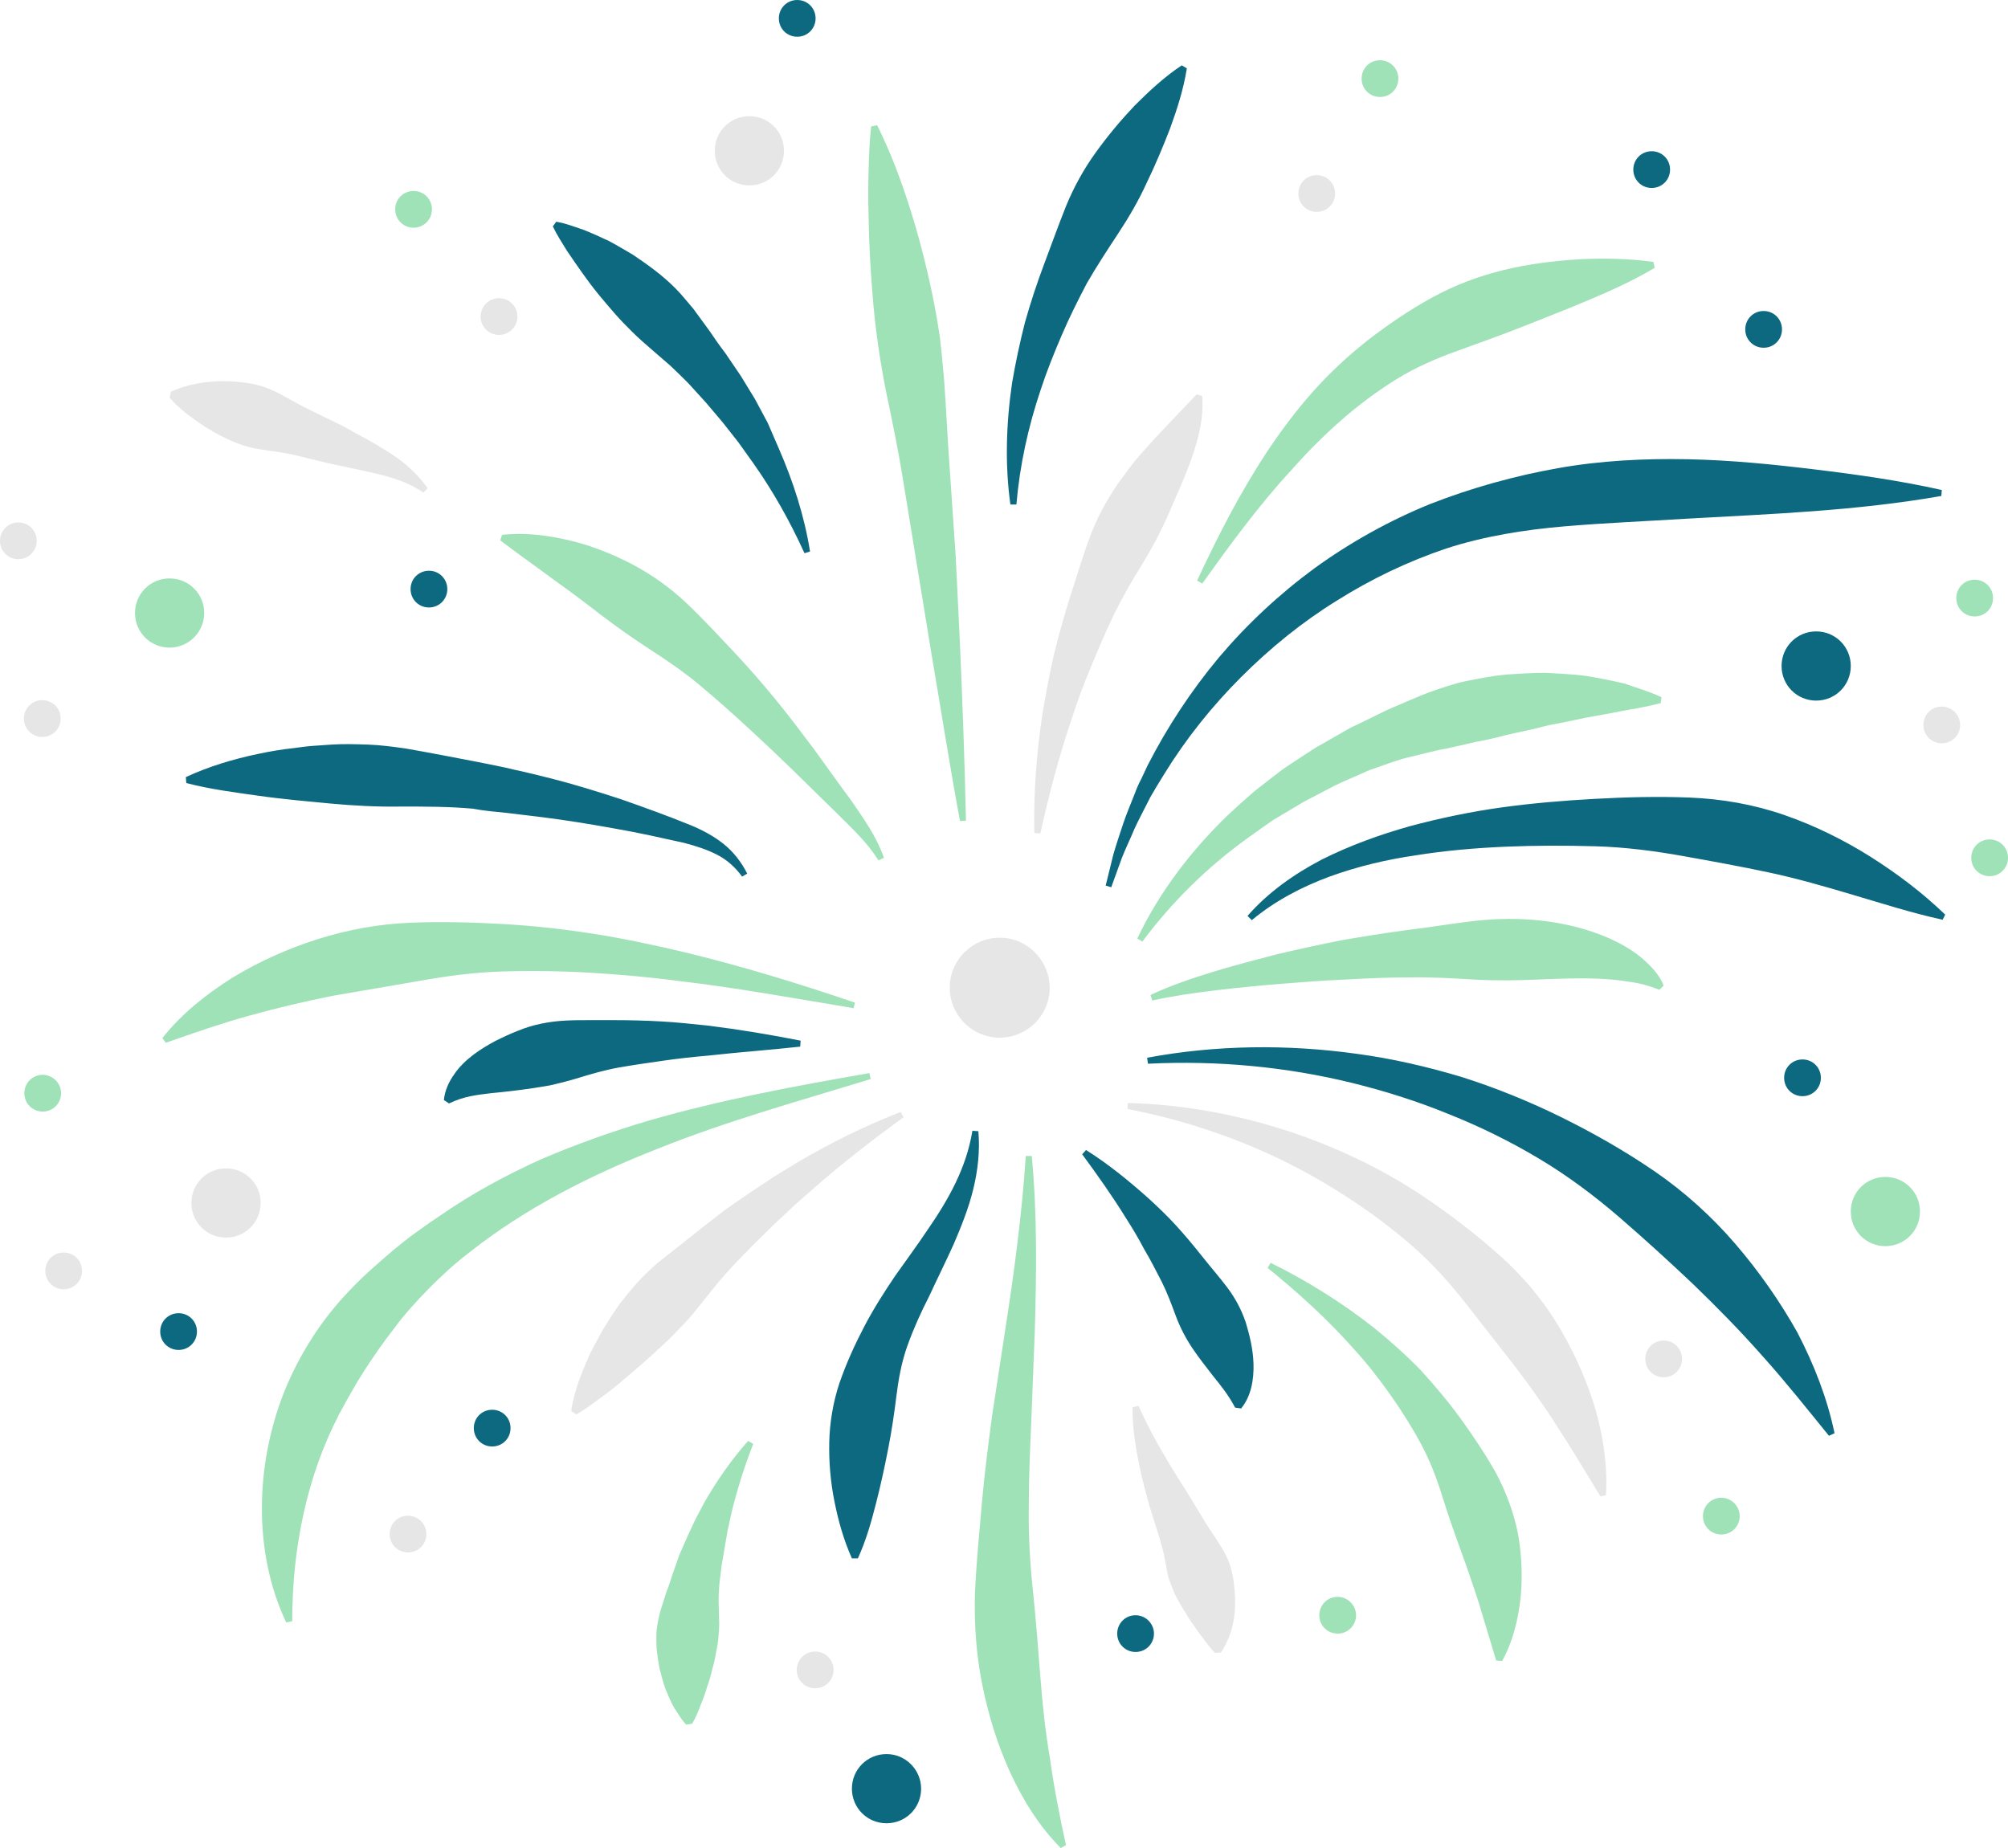 <?xml version="1.0" encoding="UTF-8" standalone="no"?><svg xmlns="http://www.w3.org/2000/svg" xmlns:xlink="http://www.w3.org/1999/xlink" fill="#000000" height="432.6" preserveAspectRatio="xMidYMid meet" version="1" viewBox="0.0 0.0 470.0 432.6" width="470" zoomAndPan="magnify"><g id="change1_1"><path d="M182.3,105c3.4,7.8,6,15.9,7.3,24.1l-1.3,0.4c-3.4-7.5-7.4-14.6-12-21.1l-3.5-4.9l-3.7-4.7l-3.9-4.6l-4-4.4 c-1.4-1.4-2.8-2.8-4.3-4.2l-4.5-3.9c-1.5-1.3-3-2.6-4.4-4c-1.4-1.4-2.8-2.8-4.1-4.3c-1.3-1.5-2.6-3-3.9-4.6 c-1.3-1.6-2.5-3.2-3.7-4.9c-1.2-1.7-2.4-3.4-3.6-5.2c-1.1-1.8-2.3-3.6-3.3-5.7l0.8-1.1c2.3,0.4,4.3,1.2,6.4,1.9c2,0.8,4,1.7,5.9,2.6 c1.9,1,3.7,2.1,5.6,3.2c1.8,1.2,3.5,2.4,5.2,3.7c1.7,1.3,3.3,2.7,4.8,4.2c1.5,1.5,2.8,3.2,4.2,4.8l3.8,5.2c1.2,1.8,2.4,3.5,3.7,5.2 l3.6,5.3l3.3,5.4l3,5.6L182.3,105z M227.6,264.7c-1.4,8.7-5.6,16.1-10.5,23.2c-2.4,3.6-5,7.1-7.6,10.8c-2.5,3.7-5,7.6-7.2,11.8 c-2.2,4.2-4.2,8.6-5.8,13.2c-1.5,4.5-2.3,9.3-2.4,13.9c-0.1,4.7,0.3,9.3,1.2,13.8c0.9,4.5,2.1,8.9,4.1,13.4l1.4,0 c2-4.4,3.2-8.8,4.3-13.1c1.1-4.3,2-8.5,2.8-12.6c0.8-4.1,1.4-8.1,1.9-12.2c0.5-4,1.2-8,2.6-11.9c1.4-3.9,3.1-7.7,5.1-11.6 c1.8-3.9,3.8-7.9,5.7-12.1c1.8-4.2,3.5-8.4,4.6-12.9c1.1-4.5,1.6-9.1,1.2-13.6L227.6,264.7z M118.7,190.3c2.8,0.3,5.5,0.7,8.3,1 c5.5,0.7,11.1,1.6,16.6,2.6c2.8,0.5,5.5,1,8.3,1.6c2.7,0.6,5.5,1.2,8.2,1.8c2.7,0.7,5.2,1.5,7.6,2.7c2.4,1.2,4.4,3,6,5.2l1.2-0.7 c-1.3-2.6-3.2-5.1-5.6-7c-2.4-1.9-5.1-3.3-7.8-4.4c-5.4-2.2-10.7-4.1-16.1-6c-5.5-1.8-11-3.5-16.5-4.9c-2.8-0.7-5.6-1.4-8.4-2 c-2.8-0.7-5.6-1.2-8.5-1.8c-5.7-1.1-11.4-2.2-17.1-3.2c-2.9-0.4-5.8-0.8-8.7-0.9c-2.9-0.1-5.8-0.2-8.7,0l-4.3,0.3 c-1.4,0.1-2.9,0.3-4.3,0.5c-2.9,0.3-5.8,0.8-8.6,1.4c-5.7,1.2-11.4,2.9-16.8,5.4l0.1,1.4c5.8,1.5,11.5,2.2,17.1,3 c2.8,0.4,5.6,0.7,8.4,1l8.3,0.8c5.5,0.5,11,0.8,16.6,0.7c5.5,0,11.1,0,16.7,0.5C113.2,189.8,115.9,190,118.7,190.3z M261.7,54.7 c2.5-3.8,4.8-7.7,6.7-11.9c2-4.1,3.8-8.4,5.5-12.8c1.6-4.4,3.1-9,3.9-14l-1.2-0.7c-4.2,2.8-7.7,6.1-11.1,9.5 c-3.3,3.5-6.3,7.1-9.1,11c-2.8,3.9-5.1,8.1-6.9,12.5c-1.8,4.5-3.4,9-5.1,13.5c-1.7,4.5-3.2,9.1-4.5,13.7c-1.2,4.7-2.2,9.4-3,14.1 c-1.4,9.5-1.7,19.2-0.4,28.5l1.4,0c0.8-9.3,2.8-18.3,5.7-26.9c1.4-4.3,3.1-8.5,4.9-12.7c1.8-4.2,3.8-8.2,5.9-12.2 C256.7,62.3,259.2,58.5,261.7,54.7z M154.8,239.1c-3.7-0.2-7.4-0.3-11.1-0.3l-5.6,0c-1.9,0-3.8,0-5.7,0.1c-3.8,0.2-7.6,0.9-11.2,2.4 c-1.8,0.7-3.5,1.5-5.3,2.4c-1.7,0.9-3.5,2-5.1,3.2c-1.7,1.3-3.3,2.8-4.5,4.6c-1.3,1.8-2.2,3.9-2.4,6l1.2,0.8c3.5-1.7,6.6-2,9.8-2.4 c3.2-0.3,6.7-0.7,10-1.2c0.8-0.1,1.7-0.3,2.5-0.4c0.8-0.1,1.7-0.3,2.5-0.5c1.6-0.4,3.3-0.8,4.9-1.3c3.3-1,6.6-2,10-2.6 c3.4-0.6,6.9-1.1,10.4-1.6c3.5-0.5,7-0.9,10.6-1.2c7.1-0.8,14.3-1.3,21.5-2.1l0.1-1.4c-7.1-1.4-14.3-2.6-21.5-3.5 C162.1,239.7,158.4,239.3,154.8,239.1z M267.1,182.4c-0.6,1.1-1.1,2.3-1.5,3.4c-0.9,2.3-1.9,4.6-2.7,7c-0.8,2.4-1.6,4.8-2.3,7.2 l-1.8,7.3l1.3,0.4l2.5-6.9c0.9-2.3,2-4.5,2.9-6.7c1-2.2,2.2-4.4,3.3-6.6c0.5-1.1,1.2-2.1,1.8-3.2l1.9-3.1c5.1-8.3,11.2-15.9,18-22.7 c6.8-6.8,14.3-12.9,22.4-17.9c8.1-5.1,16.7-9.2,25.6-12.2c8.9-2.9,18.4-4.4,27.8-5.2c9.5-0.8,19.1-1.2,28.8-1.8 c19.6-1.1,39.3-1.8,59.3-5.3l0.1-1.4c-9.8-2.2-19.7-3.6-29.6-4.8c-9.9-1.2-19.8-2.2-29.9-2.4c-10-0.2-20.3,0.3-30.4,2.1 c-10.1,1.8-20.2,4.6-29.9,8.4c-9.6,3.9-18.7,9-27,15c-8.3,6.1-15.8,13.1-22.4,20.9c-6.5,7.8-12.1,16.3-16.7,25.3L267.1,182.4z M437.9,200.6c-6.2-3.9-13-7.3-20.2-9.8c-7.2-2.5-14.7-3.8-22.2-4.1c-7.5-0.3-14.9-0.1-22.2,0.3c-7.3,0.4-14.5,1-21.8,2 c-7.2,1-14.4,2.5-21.5,4.4c-7.1,2-14,4.5-20.6,7.8c-6.5,3.4-12.6,7.7-17.4,13.2l1,1c5.4-4.5,11.7-7.8,18.2-10.2 c6.6-2.4,13.4-4,20.3-5c6.9-1.1,13.9-1.7,20.9-2c7-0.3,14-0.3,21-0.1c7,0.2,13.9,1.1,20.6,2.3c6.7,1.2,13.3,2.4,19.9,3.8 c6.6,1.4,13.2,3.3,19.9,5.3c6.8,2,13.6,4.2,20.9,5.8l0.6-1.2C450,209,444.2,204.6,437.9,200.6z M291.6,309.6c-1-3-2.5-5.8-4.4-8.3 c-1.9-2.5-4-4.9-5.9-7.3c-1.9-2.4-3.9-4.8-6-7.1c-2.1-2.3-4.3-4.4-6.6-6.5c-4.6-4.1-9.4-8-14.5-11.2l-0.9,1c3.6,4.9,7,9.7,10.1,14.7 c1.6,2.5,3.1,5,4.4,7.5c1.5,2.5,2.8,5.1,4.1,7.6c1.3,2.6,2.3,5.3,3.3,8c1,2.7,2.3,5.2,3.9,7.6c1.6,2.4,3.4,4.6,5,6.7 c1.7,2.1,3.4,4.2,5,7.2l1.4,0.2c2.4-2.9,3-6.9,2.9-10.4C293.3,315.8,292.5,312.6,291.6,309.6z M406.2,291.2 c-5.5-6.4-11.9-12.2-18.9-17c-7-4.8-14.4-9-21.9-12.7c-7.5-3.7-15.4-6.9-23.3-9.4c-8-2.4-16.2-4.3-24.4-5.4 c-16.4-2.3-33.1-2.1-49.2,0.9l0.2,1.4c16.2-0.8,32.3,0.7,47.8,4.5c7.7,1.9,15.3,4.3,22.6,7.3c7.3,2.9,14.4,6.4,21.1,10.4 c6.7,4,13,8.7,18.9,13.8c5.9,5.1,11.6,10.3,17.2,15.6c5.6,5.4,11.1,11,16.3,16.9c5.3,5.9,10.3,12.2,15.5,18.6l1.3-0.6 c-1.7-8.2-4.8-16.1-8.7-23.6C416.6,304.6,411.7,297.6,406.2,291.2z M417,155.9c0,4.5,3.6,8.1,8.1,8.1c4.5,0,8.1-3.6,8.1-8.1 c0-4.5-3.6-8.1-8.1-8.1C420.6,147.8,417,151.4,417,155.9z M412.8,81.4c2.4,0,4.3-1.9,4.3-4.3c0-2.4-1.9-4.3-4.3-4.3 c-2.4,0-4.3,1.9-4.3,4.3C408.5,79.5,410.4,81.4,412.8,81.4z M386.6,44c2.4,0,4.3-1.9,4.3-4.3s-1.9-4.3-4.3-4.3 c-2.4,0-4.3,1.9-4.3,4.3S384.2,44,386.6,44z M100.4,142.2c2.4,0,4.3-1.9,4.3-4.3c0-2.4-1.9-4.3-4.3-4.3c-2.4,0-4.3,1.9-4.3,4.3 C96.1,140.3,98,142.2,100.4,142.2z M207.5,410.6c-4.5,0-8.1,3.6-8.1,8.1c0,4.5,3.6,8.1,8.1,8.1c4.5,0,8.1-3.6,8.1-8.1 C215.6,414.3,212,410.6,207.5,410.6z M186.6,0c-2.4,0-4.3,1.9-4.3,4.3c0,2.4,1.9,4.3,4.3,4.3c2.4,0,4.3-1.9,4.3-4.3 C190.9,1.9,189,0,186.6,0z M41.8,307.4c-2.4,0-4.3,1.9-4.3,4.3s1.9,4.3,4.3,4.3c2.4,0,4.3-1.9,4.3-4.3S44.2,307.4,41.8,307.4z M265.8,378.1c-2.4,0-4.3,1.9-4.3,4.3s1.9,4.3,4.3,4.3s4.3-1.9,4.3-4.3S268.1,378.1,265.8,378.1z M115.2,330c-2.4,0-4.3,1.9-4.3,4.3 s1.9,4.3,4.3,4.3c2.4,0,4.3-1.9,4.3-4.3S117.6,330,115.2,330z M426.2,252.3c0-2.4-1.9-4.3-4.3-4.3c-2.4,0-4.3,1.9-4.3,4.3 c0,2.4,1.9,4.3,4.3,4.3C424.3,256.6,426.2,254.7,426.2,252.3z" fill="#0c6980"/></g><g id="change2_1"><path d="M281.4,136.6l-1.2-0.7c4.8-10.3,10-20.5,16.4-30.2c3.2-4.8,6.7-9.5,10.6-13.9c3.9-4.4,8.3-8.5,13-12.2 c4.8-3.7,9.8-7.1,15.1-10c5.3-2.9,10.9-5,16.7-6.4c5.7-1.4,11.5-2.1,17.4-2.5c5.8-0.3,11.6-0.2,17.6,0.6l0.3,1.4 c-5.2,3.1-10.4,5.4-15.6,7.6c-5.2,2.2-10.4,4.2-15.4,6.2c-5.1,2-10.1,3.8-15.1,5.6c-5,1.8-9.9,3.9-14.4,6.7c-4.5,2.8-8.8,6-12.9,9.6 c-4.1,3.6-8,7.5-11.6,11.6C294.7,118.2,288,127.4,281.4,136.6z M223.7,130.3l-1.4-20.5c-0.5-6.8-0.8-13.7-1.3-20.6 c-0.3-3.4-0.6-6.8-1-10.2c-0.5-3.4-1.1-6.8-1.8-10.2c-1.4-6.7-3.1-13.4-5.2-20c-2.1-6.6-4.5-13.1-7.7-19.5l-1.4,0.3 c-0.4,3.5-0.5,7-0.6,10.5c-0.1,3.5-0.1,6.9,0,10.4c0.1,6.9,0.5,13.7,1.1,20.5c0.6,6.8,1.6,13.5,2.9,20.2c1.4,6.7,2.8,13.4,3.9,20.1 l6.6,40.4c2.3,13.5,4.4,27,6.9,40.5l1.4-0.1c-0.3-13.7-0.8-27.4-1.4-41.1L223.7,130.3z M190.7,175.6c-3-4-6-8-9.2-11.9 c-3.2-3.9-6.5-7.7-10-11.4c-3.5-3.7-7-7.5-10.8-11.1c-3.8-3.6-8-6.6-12.7-9.1c-4.6-2.4-9.6-4.4-14.7-5.6c-5.1-1.2-10.4-1.9-15.8-1.3 l-0.4,1.3c4.2,3.2,8.2,6,12.1,8.9c3.9,2.8,7.7,5.6,11.4,8.5c3.7,2.8,7.5,5.5,11.5,8.1c4,2.6,8,5.3,11.7,8.4 c3.7,3.1,7.3,6.3,10.9,9.6c3.6,3.3,7.2,6.7,10.7,10.1l10.6,10.4c3.5,3.5,7.1,6.8,9.6,10.9l1.3-0.6c-1.7-4.9-4.7-9.1-7.5-13.2 C196.5,183.7,193.6,179.6,190.7,175.6z M97.7,229.7c6.6-1.2,13.3-2.1,20-2.3c6.8-0.2,13.6-0.1,20.4,0.3c6.8,0.4,13.7,1,20.5,1.9 c13.7,1.6,27.4,4.1,41.2,6.4l0.3-1.3c-13.2-4.5-26.6-8.6-40.3-11.9c-6.8-1.6-13.8-3.1-20.8-4.2c-7-1.1-14.1-1.9-21.3-2.3 c-7.2-0.4-14.4-0.6-21.7-0.3c-7.3,0.3-14.5,1.6-21.5,3.8c-7,2.2-13.7,5.2-20,9c-6.2,3.9-12,8.5-16.5,14.2l0.8,1.1 c6.8-2.4,13.2-4.6,19.7-6.4c6.5-1.8,12.9-3.3,19.4-4.6L97.7,229.7z M151.9,262.3c-8.5,2.5-16.9,5.5-25.1,9 c-8.2,3.7-16.2,8-23.7,13.2l-2.8,1.9l-2.8,2c-1.9,1.3-3.6,2.8-5.4,4.2c-3.5,3-7,6-10.2,9.4c-6.5,6.7-11.7,14.8-15.3,23.6 c-3.5,8.8-5.3,18.2-5.3,27.5c0,9.3,1.8,18.5,5.7,26.7l1.4-0.3c0-8.9,0.9-17.3,2.7-25.4c1.8-8.1,4.5-15.7,8.2-22.9 c1.9-3.5,3.8-7,6-10.4c2.2-3.4,4.5-6.7,7-9.9c2.4-3.3,5.2-6.3,8.1-9.3c2.9-2.9,6-5.8,9.3-8.3c13.1-10.4,28.4-18.2,44.5-24.5 c16-6.4,32.9-11.1,49.6-16.2l-0.3-1.4C186.2,254.2,168.9,257.4,151.9,262.3z M292,196.2l3.5-2.5c1.2-0.8,2.3-1.7,3.6-2.4l3.7-2.2 c1.2-0.7,2.4-1.5,3.7-2.1l3.8-2c1.3-0.7,2.5-1.3,3.8-1.9l3.9-1.7c1.3-0.6,2.6-1.2,3.9-1.6c2.7-0.9,5.3-2,8.1-2.6l4.1-1 c1.4-0.3,2.7-0.7,4.1-0.9l4.1-0.9c1.4-0.3,2.7-0.7,4.1-0.9c2.7-0.5,5.4-1.3,8.2-1.9l4.1-0.9c1.4-0.3,2.7-0.7,4.1-1 c2.8-0.5,5.6-1.1,8.4-1.7c2.8-0.5,5.7-1,8.6-1.6c2.9-0.5,5.8-1,8.9-1.8l0.2-1.4c-2.8-1.3-5.8-2.2-8.7-3.2c-3-0.7-6-1.3-9.1-1.8 c-3.1-0.4-6.2-0.5-9.3-0.7c-3.1,0-6.2,0.2-9.3,0.4c-3.1,0.3-6.1,0.9-9.2,1.5c-3,0.6-6,1.7-8.9,2.7c-2.9,1.1-5.7,2.4-8.6,3.6 c-1.4,0.6-2.8,1.3-4.2,2l-4.1,2c-1.4,0.6-2.7,1.4-4.1,2.2l-4,2.3c-1.4,0.7-2.6,1.6-3.9,2.4l-3.8,2.5c-1.3,0.8-2.5,1.8-3.7,2.7 l-3.6,2.8c-1.2,0.9-2.3,2-3.5,3l-3.4,3.1c-8.7,8.4-16.2,18.2-21.3,29l1.2,0.7C274.4,211,282.7,202.9,292,196.2z M384.1,224.1 c-2.2-1.8-4.7-3.2-7.3-4.4c-5.2-2.3-10.7-3.6-16.1-4.2c-5.4-0.6-10.6-0.5-15.8,0.1c-5.2,0.6-10.3,1.5-15.5,2.1 c-5.1,0.7-10.3,1.5-15.4,2.4c-5.1,1-10.1,2.1-15.2,3.3c-5,1.3-10,2.6-14.9,4.1c-4.9,1.5-9.9,3.2-14.6,5.4l0.4,1.3 c5-1.1,10-1.8,15-2.4c5-0.6,10.1-1.1,15.1-1.5c5-0.4,10.1-0.8,15.1-1c5-0.3,10.1-0.5,15.1-0.5c5-0.1,10.1,0.2,15.1,0.5 c5,0.3,10,0.2,14.8,0c4.8-0.2,9.5-0.4,14.2-0.2c2.4,0.1,4.7,0.3,7.1,0.7c2.4,0.3,4.7,0.9,7.2,1.9l1-1 C388.4,228.1,386.3,226,384.1,224.1z M164.8,351.8l-2.1,4l-1.9,4.1L159,364l-1.5,4.3c-0.5,1.4-0.9,2.9-1.5,4.3l-1.4,4.4 c-0.4,1.5-0.7,3-0.9,4.5c-0.1,1.5-0.1,3.1,0,4.6c0.2,1.5,0.4,3.1,0.7,4.6c0.4,1.5,0.8,3,1.3,4.5c0.6,1.5,1.2,2.9,2,4.4 c0.9,1.4,1.7,2.8,2.9,4.1l1.4-0.2c0.9-1.5,1.5-3,2-4.4c0.6-1.4,1.1-2.8,1.5-4.2c0.5-1.4,0.9-2.7,1.2-4.1c0.4-1.3,0.7-2.7,0.9-4 c0.3-1.3,0.5-2.6,0.6-4c0.1-1.3,0.2-2.7,0.1-4l-0.1-4.1c0-1.4,0.1-2.7,0.2-4.1l0.5-4.1l0.7-4.1l0.7-4.1l0.9-4.1 c1.3-5.4,3-10.8,5.1-16.2l-1.2-0.7C171.1,341.8,167.8,346.6,164.8,351.8z M350.1,344.7c-2.5-4.4-5.3-8.6-8.2-12.6 c-2.9-4-6.1-7.8-9.4-11.4c-3.4-3.5-7.1-6.8-10.8-9.8c-7.6-6-15.8-11.1-24.3-15.3l-0.7,1.2c7.3,5.9,14.2,12.2,20.3,19.1 c3.1,3.4,5.9,7,8.5,10.7c2.6,3.7,5,7.5,7.1,11.4c2.1,3.9,3.7,8.1,5,12.3c1.3,4.2,2.7,8.2,4.2,12.3c1.5,4.1,2.9,8.2,4.3,12.5 l4.1,13.6l1.4,0.1c2.5-4.5,3.7-9.5,4.3-14.6c0.5-5.1,0.3-10.2-0.6-15.2C354.3,354,352.5,349.2,350.1,344.7z M243.5,392.4 c-0.5-6.5-1-13-1.7-19.7c-0.7-6.6-1.1-13.3-1-20c0-6.7,0.3-13.5,0.6-20.3l0.8-20.5c0.4-13.7,0.6-27.6-0.7-41.3l-1.4,0 c-0.9,13.6-2.7,27.1-4.8,40.6l-3.1,20.3c-0.9,6.8-1.8,13.7-2.4,20.6c-0.6,6.9-1.3,13.9-1.6,21c-0.2,7.1,0.3,14.2,1.7,21.2 c1.4,7,3.5,13.9,6.5,20.5c3,6.5,6.8,12.7,11.9,17.8l1.2-0.7c-1.5-6.9-2.8-13.5-3.7-20C244.7,405.5,244,399,243.5,392.4z M47.8,143.5 c0-4.5-3.6-8.1-8.1-8.1c-4.5,0-8.1,3.6-8.1,8.1c0,4.5,3.6,8.1,8.1,8.1C44.1,151.6,47.8,148,47.8,143.5z M96.8,53.3 c2.4,0,4.3-1.9,4.3-4.3c0-2.4-1.9-4.3-4.3-4.3s-4.3,1.9-4.3,4.3C92.5,51.4,94.4,53.3,96.8,53.3z M313.1,373.8 c-2.4,0-4.3,1.9-4.3,4.3c0,2.4,1.9,4.3,4.3,4.3c2.4,0,4.3-1.9,4.3-4.3C317.4,375.8,315.5,373.8,313.1,373.8z M10,251.6 c-2.4,0-4.3,1.9-4.3,4.3c0,2.4,1.9,4.3,4.3,4.3c2.4,0,4.3-1.9,4.3-4.3C14.3,253.5,12.3,251.6,10,251.6z M323,22.7 c2.4,0,4.3-1.9,4.3-4.3c0-2.4-1.9-4.3-4.3-4.3c-2.4,0-4.3,1.9-4.3,4.3C318.7,20.8,320.6,22.7,323,22.7z M466.5,140 c0-2.4-1.9-4.3-4.3-4.3c-2.4,0-4.3,1.9-4.3,4.3c0,2.4,1.9,4.3,4.3,4.3C464.6,144.3,466.5,142.4,466.5,140z M402.9,350.6 c-2.4,0-4.3,1.9-4.3,4.3c0,2.4,1.9,4.3,4.3,4.3c2.4,0,4.3-1.9,4.3-4.3C407.2,352.5,405.2,350.6,402.9,350.6z M465.7,196.5 c-2.4,0-4.3,1.9-4.3,4.3s1.9,4.3,4.3,4.3s4.3-1.9,4.3-4.3S468.1,196.5,465.7,196.5z M441.3,275.5c-4.5,0-8.1,3.6-8.1,8.1 s3.6,8.1,8.1,8.1c4.5,0,8.1-3.6,8.1-8.1S445.8,275.5,441.3,275.5z" fill="#9fe2b8"/></g><g id="change3_1"><path d="M267.4,132c-2.4,3.8-4.6,7.7-6.6,11.7c-1.9,4-3.7,8.1-5.4,12.3c-1.8,4.2-3.3,8.4-4.7,12.7 c-2.9,8.6-5.2,17.4-7.2,26.4l-1.4-0.1c-0.2-9.3,0.5-18.6,1.9-27.9c0.8-4.6,1.6-9.3,2.7-13.9c1.1-4.6,2.4-9.1,3.8-13.6 c1.5-4.5,2.8-9.1,4.5-13.6c1.6-4.5,3.9-8.7,6.6-12.7c1.4-1.9,2.8-3.9,4.3-5.7c1.5-1.8,3.1-3.5,4.6-5.2c3.1-3.3,6.2-6.5,9.6-10.1 l1.3,0.4c0.4,5.1-0.9,10.1-2.5,14.6c-0.8,2.3-1.7,4.5-2.6,6.6c-0.9,2.1-1.8,4.1-2.7,6.2C271.8,124.3,269.7,128.2,267.4,132z M94.2,108.1c-2.3-1.8-4.8-3.2-7.1-4.6l-7.1-3.9L72.6,96c-2.5-1.2-4.8-2.6-7.3-3.9c-2.5-1.3-5.1-2.2-7.9-2.5 c-2.8-0.4-5.6-0.5-8.5-0.2C46,89.7,43,90.3,40,91.7l-0.3,1.4c2.2,2.5,4.5,4.2,6.8,5.8c2.3,1.6,4.6,2.9,7,4c2.4,1.1,4.8,1.9,7.5,2.3 c2.6,0.4,5.3,0.7,7.9,1.3l7.8,1.9l7.9,1.7c5.2,1.1,10.1,2.2,14.5,5.2l1-1C98.5,112,96.4,109.9,94.2,108.1z M186.8,272l-5.7,3.5 l-5.6,3.7L170,283l-5.3,4.1c-1.8,1.4-3.5,2.8-5.3,4.2l-5.3,4.2c-1.7,1.5-3.4,3-4.9,4.7c-1.5,1.7-2.9,3.4-4.3,5.2 c-1.3,1.9-2.5,3.8-3.7,5.7c-1.1,2-2.2,4-3.2,6c-0.9,2.1-1.8,4.2-2.6,6.4c-0.7,2.2-1.4,4.5-1.7,6.8l1.2,0.8c2.1-1.2,3.9-2.6,5.7-3.9 c1.8-1.3,3.6-2.7,5.2-4.1c1.7-1.4,3.3-2.8,4.9-4.2c1.6-1.4,3.2-2.9,4.7-4.3c1.6-1.4,3-3,4.5-4.5c1.5-1.5,2.8-3.2,4.1-4.8l4-5 c1.4-1.6,2.8-3.2,4.3-4.8l4.5-4.6l4.6-4.5l4.7-4.4l4.9-4.3c6.5-5.7,13.4-11,20.5-16.2l-0.7-1.2C202.5,263.5,194.5,267.5,186.8,272z M365.5,311.6c-3.4-5.9-7.6-11.2-12.5-15.9c-4.9-4.6-10.2-8.8-15.6-12.7c-5.4-3.9-11.1-7.4-17-10.4c-5.9-3-12-5.5-18.2-7.6 c-12.4-4.1-25.4-6.5-38.2-6.8l-0.1,1.4c12.5,2.4,24.6,6.4,35.8,11.8c5.6,2.7,11,5.8,16.2,9.2c5.2,3.4,10.1,7.1,14.7,11.1 c4.6,4,8.7,8.6,12.4,13.3c3.7,4.7,7.4,9.5,11.1,14.2c3.7,4.8,7.2,9.7,10.5,14.9c3.4,5.2,6.6,10.6,10,16.2l1.3-0.3 c0.4-6.7-0.6-13.4-2.4-19.9C371.6,323.7,368.9,317.5,365.5,311.6z M287.7,365.8c-0.5-1.3-1.1-2.5-1.8-3.6c-1.4-2.3-3-4.5-4.3-6.7 l-4-6.6c-1.4-2.1-2.7-4.3-4-6.4c-2.6-4.3-5-8.7-7.1-13.4l-1.4,0.3c-0.1,5.3,0.9,10.5,2,15.7c0.6,2.5,1.3,5.1,2,7.6l2.3,7.3 c0.3,1.2,0.7,2.4,1,3.7l0.7,3.7c0.2,1.2,0.5,2.4,1,3.5c0.4,1.1,0.8,2.2,1.4,3.2c0.5,1,1.1,2.1,1.8,3.1c0.6,1,1.2,2.1,2,3.1 c0.7,1,1.4,2.1,2.3,3.2c0.8,1.1,1.6,2.2,2.8,3.4l1.4-0.1c0.9-1.3,1.5-2.7,2.1-4.2c0.5-1.4,0.8-2.9,1-4.3c0.2-1.4,0.2-2.9,0.2-4.3 c-0.1-1.4-0.2-2.8-0.4-4.2C288.5,368.4,288.1,367,287.7,365.8z M14.2,168.2c0-2.4-1.9-4.3-4.3-4.3c-2.4,0-4.3,1.9-4.3,4.3 c0,2.4,1.9,4.3,4.3,4.3C12.3,172.5,14.2,170.6,14.2,168.2z M14.9,293.2c-2.4,0-4.3,1.9-4.3,4.3s1.9,4.3,4.3,4.3 c2.4,0,4.3-1.9,4.3-4.3S17.3,293.2,14.9,293.2z M8.6,126.6c0-2.4-1.9-4.3-4.3-4.3c-2.4,0-4.3,1.9-4.3,4.3c0,2.4,1.9,4.3,4.3,4.3 C6.7,130.9,8.6,128.9,8.6,126.6z M308.2,49.6c2.4,0,4.3-1.9,4.3-4.3s-1.9-4.3-4.3-4.3c-2.4,0-4.3,1.9-4.3,4.3S305.8,49.6,308.2,49.6 z M454.5,165.4c-2.4,0-4.3,1.9-4.3,4.3c0,2.4,1.9,4.3,4.3,4.3c2.4,0,4.3-1.9,4.3-4.3C458.8,167.3,456.8,165.4,454.5,165.4z M389.4,313.8c-2.4,0-4.3,1.9-4.3,4.3s1.9,4.3,4.3,4.3c2.4,0,4.3-1.9,4.3-4.3S391.8,313.8,389.4,313.8z M190.8,386.6 c-2.4,0-4.3,1.9-4.3,4.3c0,2.4,1.9,4.3,4.3,4.3c2.4,0,4.3-1.9,4.3-4.3C195.1,388.5,193.2,386.6,190.8,386.6z M95.5,354.8 c-2.4,0-4.3,1.9-4.3,4.3c0,2.4,1.9,4.3,4.3,4.3c2.4,0,4.3-1.9,4.3-4.3C99.8,356.7,97.8,354.8,95.5,354.8z M116.8,69.8 c-2.4,0-4.3,1.9-4.3,4.3s1.9,4.3,4.3,4.3c2.4,0,4.3-1.9,4.3-4.3S119.2,69.8,116.8,69.8z M52.9,273.5c-4.5,0-8.1,3.6-8.1,8.1 c0,4.5,3.6,8.1,8.1,8.1c4.5,0,8.1-3.6,8.1-8.1C61.1,277.2,57.4,273.5,52.9,273.5z M175.4,43.4c4.5,0,8.1-3.6,8.1-8.1 c0-4.5-3.6-8.1-8.1-8.1c-4.5,0-8.1,3.6-8.1,8.1C167.3,39.8,170.9,43.4,175.4,43.4z M234,219.5c-6.4,0-11.7,5.2-11.7,11.7 c0,6.4,5.2,11.7,11.7,11.7c6.4,0,11.7-5.2,11.7-11.7C245.6,224.7,240.4,219.5,234,219.5z" fill="#e6e6e6"/></g></svg>